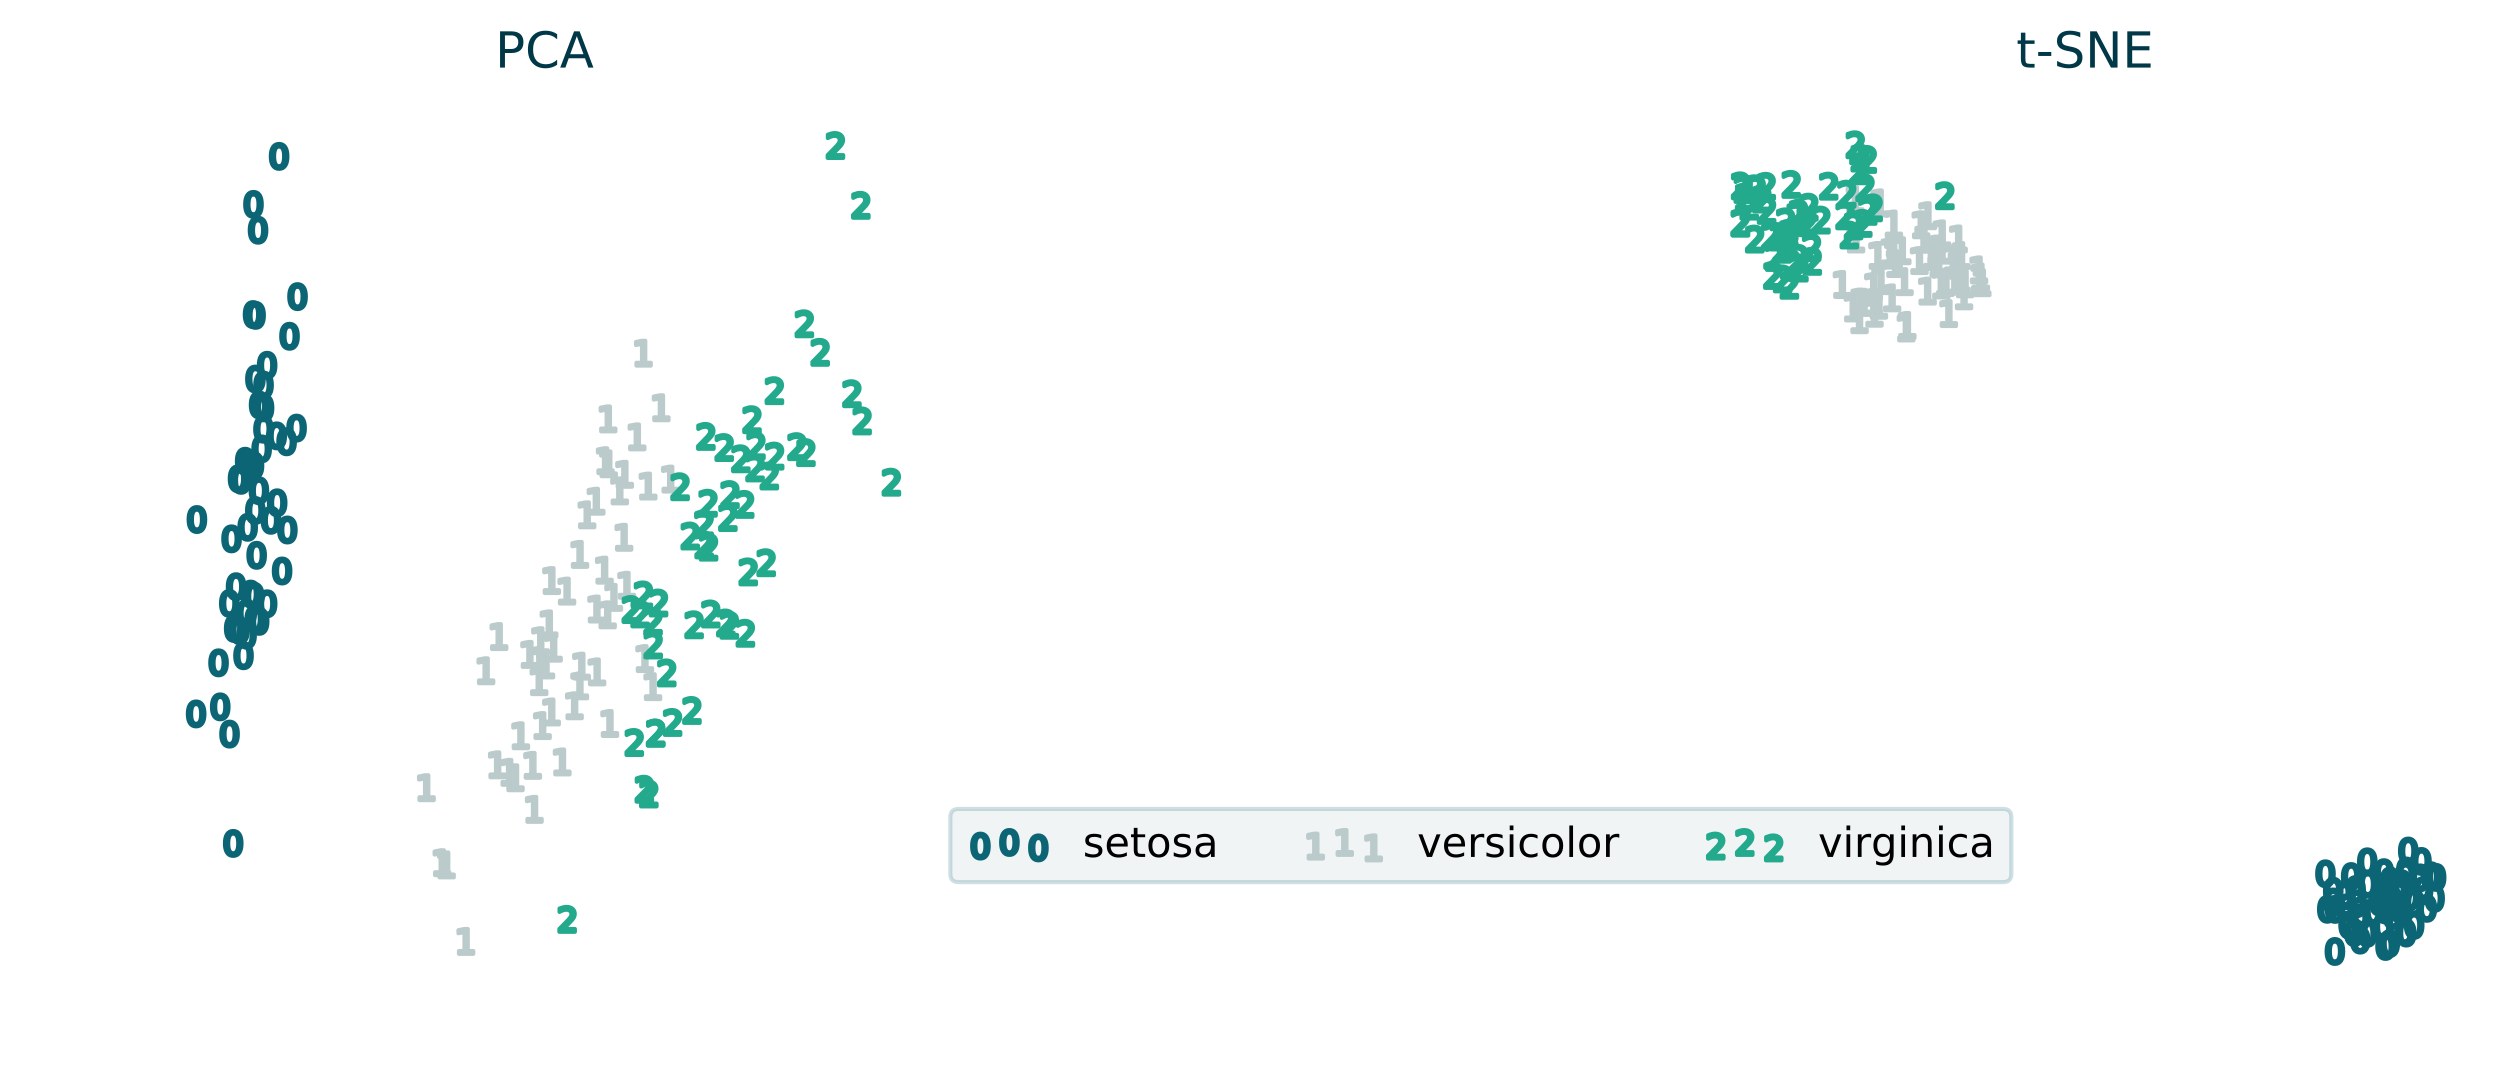 <?xml version="1.0" encoding="utf-8" standalone="no"?>
<!DOCTYPE svg PUBLIC "-//W3C//DTD SVG 1.1//EN"
  "http://www.w3.org/Graphics/SVG/1.1/DTD/svg11.dtd">
<!-- Created with matplotlib (https://matplotlib.org/) -->
<svg height="263.636pt" version="1.1" viewBox="0 0 603.683 263.636" width="603.683pt" xmlns="http://www.w3.org/2000/svg" xmlns:xlink="http://www.w3.org/1999/xlink">
 <defs>
  <style type="text/css">
*{stroke-linecap:butt;stroke-linejoin:round;}
  </style>
 </defs>
 <g id="figure_1">
  <g id="patch_1">
   <path d="M 0 263.636 
L 603.683 263.636 
L 603.683 0 
L 0 0 
z
" style="fill:#ffffff;"/>
  </g>
  <g id="axes_1">
   <g id="PathCollection_1">
    <defs>
     <path d="M 0.261 -2.38 
Q -0.343 -2.38 -0.648 -1.785 
Q -0.951 -1.192 -0.951 0.002 
Q -0.951 1.19 -0.648 1.785 
Q -0.343 2.38 0.261 2.38 
Q 0.869 2.38 1.173 1.785 
Q 1.478 1.19 1.478 0.002 
Q 1.478 -1.192 1.173 -1.785 
Q 0.869 -2.38 0.261 -2.38 
z
M 0.261 -3 
Q 1.234 -3 1.747 -2.23 
Q 2.26 -1.462 2.26 0.002 
Q 2.26 1.462 1.747 2.232 
Q 1.234 3 0.261 3 
Q -0.711 3 -1.224 2.232 
Q -1.737 1.462 -1.737 0.002 
Q -1.737 -1.462 -1.224 -2.23 
Q -0.711 -3 0.261 -3 
z
" id="m7353c8326f" style="stroke:#0c6575;"/>
    </defs>
    <g clip-path="url(#p27ce8b148d)">
     <use style="fill:#0c6575;stroke:#0c6575;" x="60.006" xlink:href="#m7353c8326f" y="111.916"/>
     <use style="fill:#0c6575;stroke:#0c6575;" x="59.288" xlink:href="#m7353c8326f" y="148.053"/>
     <use style="fill:#0c6575;stroke:#0c6575;" x="55.107" xlink:href="#m7353c8326f" y="145.719"/>
     <use style="fill:#0c6575;stroke:#0c6575;" x="58.542" xlink:href="#m7353c8326f" y="158.339"/>
     <use style="fill:#0c6575;stroke:#0c6575;" x="58.94" xlink:href="#m7353c8326f" y="111.381"/>
     <use style="fill:#0c6575;stroke:#0c6575;" x="69.649" xlink:href="#m7353c8326f" y="81.201"/>
     <use style="fill:#0c6575;stroke:#0c6575;" x="56.744" xlink:href="#m7353c8326f" y="141.68"/>
     <use style="fill:#0c6575;stroke:#0c6575;" x="61.392" xlink:href="#m7353c8326f" y="123.274"/>
     <use style="fill:#0c6575;stroke:#0c6575;" x="55.17" xlink:href="#m7353c8326f" y="177.267"/>
     <use style="fill:#0c6575;stroke:#0c6575;" x="60.278" xlink:href="#m7353c8326f" y="143.45"/>
     <use style="fill:#0c6575;stroke:#0c6575;" x="64.243" xlink:href="#m7353c8326f" y="88.209"/>
     <use style="fill:#0c6575;stroke:#0c6575;" x="61.712" xlink:href="#m7353c8326f" y="134.095"/>
     <use style="fill:#0c6575;stroke:#0c6575;" x="57.567" xlink:href="#m7353c8326f" y="152.283"/>
     <use style="fill:#0c6575;stroke:#0c6575;" x="47.101" xlink:href="#m7353c8326f" y="172.395"/>
     <use style="fill:#0c6575;stroke:#0c6575;" x="60.947" xlink:href="#m7353c8326f" y="49.357"/>
     <use style="fill:#0c6575;stroke:#0c6575;" x="67.134" xlink:href="#m7353c8326f" y="37.761"/>
     <use style="fill:#0c6575;stroke:#0c6575;" x="61.455" xlink:href="#m7353c8326f" y="76.153"/>
     <use style="fill:#0c6575;stroke:#0c6575;" x="60.863" xlink:href="#m7353c8326f" y="112.466"/>
     <use style="fill:#0c6575;stroke:#0c6575;" x="71.587" xlink:href="#m7353c8326f" y="71.628"/>
     <use style="fill:#0c6575;stroke:#0c6575;" x="62.305" xlink:href="#m7353c8326f" y="97.782"/>
     <use style="fill:#0c6575;stroke:#0c6575;" x="68.946" xlink:href="#m7353c8326f" y="106.679"/>
     <use style="fill:#0c6575;stroke:#0c6575;" x="63.364" xlink:href="#m7353c8326f" y="103.647"/>
     <use style="fill:#0c6575;stroke:#0c6575;" x="47.289" xlink:href="#m7353c8326f" y="125.451"/>
     <use style="fill:#0c6575;stroke:#0c6575;" x="69.126" xlink:href="#m7353c8326f" y="127.982"/>
     <use style="fill:#0c6575;stroke:#0c6575;" x="67.858" xlink:href="#m7353c8326f" y="137.881"/>
     <use style="fill:#0c6575;stroke:#0c6575;" x="64.249" xlink:href="#m7353c8326f" y="145.797"/>
     <use style="fill:#0c6575;stroke:#0c6575;" x="65.154" xlink:href="#m7353c8326f" y="125.635"/>
     <use style="fill:#0c6575;stroke:#0c6575;" x="62.918" xlink:href="#m7353c8326f" y="108.399"/>
     <use style="fill:#0c6575;stroke:#0c6575;" x="61.072" xlink:href="#m7353c8326f" y="112.452"/>
     <use style="fill:#0c6575;stroke:#0c6575;" x="61.253" xlink:href="#m7353c8326f" y="149.506"/>
     <use style="fill:#0c6575;stroke:#0c6575;" x="62.319" xlink:href="#m7353c8326f" y="150.041"/>
     <use style="fill:#0c6575;stroke:#0c6575;" x="66.562" xlink:href="#m7353c8326f" y="105.253"/>
     <use style="fill:#0c6575;stroke:#0c6575;" x="60.849" xlink:href="#m7353c8326f" y="75.957"/>
     <use style="fill:#0c6575;stroke:#0c6575;" x="62.048" xlink:href="#m7353c8326f" y="55.59"/>
     <use style="fill:#0c6575;stroke:#0c6575;" x="61.134" xlink:href="#m7353c8326f" y="143.999"/>
     <use style="fill:#0c6575;stroke:#0c6575;" x="55.651" xlink:href="#m7353c8326f" y="130.118"/>
     <use style="fill:#0c6575;stroke:#0c6575;" x="61.414" xlink:href="#m7353c8326f" y="91.535"/>
     <use style="fill:#0c6575;stroke:#0c6575;" x="57.219" xlink:href="#m7353c8326f" y="115.611"/>
     <use style="fill:#0c6575;stroke:#0c6575;" x="52.919" xlink:href="#m7353c8326f" y="170.689"/>
     <use style="fill:#0c6575;stroke:#0c6575;" x="62.256" xlink:href="#m7353c8326f" y="118.494"/>
     <use style="fill:#0c6575;stroke:#0c6575;" x="57.95" xlink:href="#m7353c8326f" y="115.984"/>
     <use style="fill:#0c6575;stroke:#0c6575;" x="56.055" xlink:href="#m7353c8326f" y="203.666"/>
     <use style="fill:#0c6575;stroke:#0c6575;" x="52.515" xlink:href="#m7353c8326f" y="160.059"/>
     <use style="fill:#0c6575;stroke:#0c6575;" x="66.666" xlink:href="#m7353c8326f" y="121.418"/>
     <use style="fill:#0c6575;stroke:#0c6575;" x="71.355" xlink:href="#m7353c8326f" y="103.38"/>
     <use style="fill:#0c6575;stroke:#0c6575;" x="59.281" xlink:href="#m7353c8326f" y="153.382"/>
     <use style="fill:#0c6575;stroke:#0c6575;" x="63.496" xlink:href="#m7353c8326f" y="98.495"/>
     <use style="fill:#0c6575;stroke:#0c6575;" x="56.291" xlink:href="#m7353c8326f" y="151.761"/>
     <use style="fill:#0c6575;stroke:#0c6575;" x="63.378" xlink:href="#m7353c8326f" y="92.988"/>
     <use style="fill:#0c6575;stroke:#0c6575;" x="59.546" xlink:href="#m7353c8326f" y="127.327"/>
    </g>
   </g>
   <g id="PathCollection_2">
    <defs>
     <path d="M -1.217 2.317 
L 0.109 2.317 
L 0.109 -2.261 
L -1.334 -1.971 
L -1.334 -2.711 
L 0.101 -3 
L 0.912 -3 
L 0.912 2.317 
L 2.238 2.317 
L 2.238 3 
L -1.217 3 
z
" id="m81be467898" style="stroke:#bbcbcb;"/>
    </defs>
    <g clip-path="url(#p27ce8b148d)">
     <use style="fill:#bbcbcb;stroke:#bbcbcb;" x="154.911" xlink:href="#m81be467898" y="85.29"/>
     <use style="fill:#bbcbcb;stroke:#bbcbcb;" x="146.486" xlink:href="#m81be467898" y="111.994"/>
     <use style="fill:#bbcbcb;stroke:#bbcbcb;" x="159.203" xlink:href="#m81be467898" y="98.459"/>
     <use style="fill:#bbcbcb;stroke:#bbcbcb;" x="128.572" xlink:href="#m81be467898" y="195.44"/>
     <use style="fill:#bbcbcb;stroke:#bbcbcb;" x="150.207" xlink:href="#m81be467898" y="129.738"/>
     <use style="fill:#bbcbcb;stroke:#bbcbcb;" x="139.532" xlink:href="#m81be467898" y="165.614"/>
     <use style="fill:#bbcbcb;stroke:#bbcbcb;" x="150.374" xlink:href="#m81be467898" y="114.532"/>
     <use style="fill:#bbcbcb;stroke:#bbcbcb;" x="106.276" xlink:href="#m81be467898" y="208.32"/>
     <use style="fill:#bbcbcb;stroke:#bbcbcb;" x="149.156" xlink:href="#m81be467898" y="118.543"/>
     <use style="fill:#bbcbcb;stroke:#bbcbcb;" x="123.979" xlink:href="#m81be467898" y="187.806"/>
     <use style="fill:#bbcbcb;stroke:#bbcbcb;" x="112.045" xlink:href="#m81be467898" y="227.326"/>
     <use style="fill:#bbcbcb;stroke:#bbcbcb;" x="136.424" xlink:href="#m81be467898" y="142.737"/>
     <use style="fill:#bbcbcb;stroke:#bbcbcb;" x="130.525" xlink:href="#m81be467898" y="175.208"/>
     <use style="fill:#bbcbcb;stroke:#bbcbcb;" x="147.74" xlink:href="#m81be467898" y="144.254"/>
     <use style="fill:#bbcbcb;stroke:#bbcbcb;" x="120.03" xlink:href="#m81be467898" y="153.72"/>
     <use style="fill:#bbcbcb;stroke:#bbcbcb;" x="146.376" xlink:href="#m81be467898" y="101.158"/>
     <use style="fill:#bbcbcb;stroke:#bbcbcb;" x="139.977" xlink:href="#m81be467898" y="160.863"/>
     <use style="fill:#bbcbcb;stroke:#bbcbcb;" x="129.834" xlink:href="#m81be467898" y="159.453"/>
     <use style="fill:#bbcbcb;stroke:#bbcbcb;" x="146.779" xlink:href="#m81be467898" y="174.707"/>
     <use style="fill:#bbcbcb;stroke:#bbcbcb;" x="125.27" xlink:href="#m81be467898" y="177.669"/>
     <use style="fill:#bbcbcb;stroke:#bbcbcb;" x="150.881" xlink:href="#m81be467898" y="141.327"/>
     <use style="fill:#bbcbcb;stroke:#bbcbcb;" x="132.746" xlink:href="#m81be467898" y="140.185"/>
     <use style="fill:#bbcbcb;stroke:#bbcbcb;" x="155.231" xlink:href="#m81be467898" y="159.029"/>
     <use style="fill:#bbcbcb;stroke:#bbcbcb;" x="146.229" xlink:href="#m81be467898" y="148.47"/>
     <use style="fill:#bbcbcb;stroke:#bbcbcb;" x="141.282" xlink:href="#m81be467898" y="124.317"/>
     <use style="fill:#bbcbcb;stroke:#bbcbcb;" x="145.714" xlink:href="#m81be467898" y="111.253"/>
     <use style="fill:#bbcbcb;stroke:#bbcbcb;" x="156.04" xlink:href="#m81be467898" y="117.373"/>
     <use style="fill:#bbcbcb;stroke:#bbcbcb;" x="161.439" xlink:href="#m81be467898" y="115.695"/>
     <use style="fill:#bbcbcb;stroke:#bbcbcb;" x="143.636" xlink:href="#m81be467898" y="147.059"/>
     <use style="fill:#bbcbcb;stroke:#bbcbcb;" x="116.881" xlink:href="#m81be467898" y="161.976"/>
     <use style="fill:#bbcbcb;stroke:#bbcbcb;" x="122.56" xlink:href="#m81be467898" y="186.502"/>
     <use style="fill:#bbcbcb;stroke:#bbcbcb;" x="119.654" xlink:href="#m81be467898" y="184.69"/>
     <use style="fill:#bbcbcb;stroke:#bbcbcb;" x="127.451" xlink:href="#m81be467898" y="158.028"/>
     <use style="fill:#bbcbcb;stroke:#bbcbcb;" x="157.188" xlink:href="#m81be467898" y="165.812"/>
     <use style="fill:#bbcbcb;stroke:#bbcbcb;" x="138.249" xlink:href="#m81be467898" y="170.422"/>
     <use style="fill:#bbcbcb;stroke:#bbcbcb;" x="143.482" xlink:href="#m81be467898" y="121.032"/>
     <use style="fill:#bbcbcb;stroke:#bbcbcb;" x="153.378" xlink:href="#m81be467898" y="105.494"/>
     <use style="fill:#bbcbcb;stroke:#bbcbcb;" x="143.679" xlink:href="#m81be467898" y="162.251"/>
     <use style="fill:#bbcbcb;stroke:#bbcbcb;" x="130.07" xlink:href="#m81be467898" y="154.715"/>
     <use style="fill:#bbcbcb;stroke:#bbcbcb;" x="128.168" xlink:href="#m81be467898" y="184.81"/>
     <use style="fill:#bbcbcb;stroke:#bbcbcb;" x="135.303" xlink:href="#m81be467898" y="183.993"/>
     <use style="fill:#bbcbcb;stroke:#bbcbcb;" x="145.49" xlink:href="#m81be467898" y="137.676"/>
     <use style="fill:#bbcbcb;stroke:#bbcbcb;" x="129.701" xlink:href="#m81be467898" y="164.605"/>
     <use style="fill:#bbcbcb;stroke:#bbcbcb;" x="107.342" xlink:href="#m81be467898" y="208.856"/>
     <use style="fill:#bbcbcb;stroke:#bbcbcb;" x="132.725" xlink:href="#m81be467898" y="171.923"/>
     <use style="fill:#bbcbcb;stroke:#bbcbcb;" x="132.126" xlink:href="#m81be467898" y="150.648"/>
     <use style="fill:#bbcbcb;stroke:#bbcbcb;" x="133.185" xlink:href="#m81be467898" y="156.513"/>
     <use style="fill:#bbcbcb;stroke:#bbcbcb;" x="139.554" xlink:href="#m81be467898" y="133.876"/>
     <use style="fill:#bbcbcb;stroke:#bbcbcb;" x="102.513" xlink:href="#m81be467898" y="190.209"/>
     <use style="fill:#bbcbcb;stroke:#bbcbcb;" x="131.338" xlink:href="#m81be467898" y="160.566"/>
    </g>
   </g>
   <g id="PathCollection_3">
    <defs>
     <path d="M -0.616 2.329 
L 2.167 2.329 
L 2.167 3 
L -1.575 3 
L -1.575 2.329 
Q -1.121 1.859 -0.338 1.069 
Q 0.447 0.277 0.647 0.047 
Q 1.03 -0.383 1.182 -0.681 
Q 1.335 -0.979 1.335 -1.267 
Q 1.335 -1.737 1.005 -2.032 
Q 0.675 -2.329 0.146 -2.329 
Q -0.229 -2.329 -0.646 -2.199 
Q -1.062 -2.069 -1.535 -1.804 
L -1.535 -2.61 
Q -1.054 -2.803 -0.636 -2.901 
Q -0.217 -3 0.131 -3 
Q 1.047 -3 1.591 -2.541 
Q 2.135 -2.084 2.135 -1.319 
Q 2.135 -0.955 1.999 -0.629 
Q 1.864 -0.304 1.504 0.138 
Q 1.405 0.253 0.876 0.8 
Q 0.348 1.347 -0.616 2.329 
z
" id="mde02411c64" style="stroke:#23a98c;"/>
    </defs>
    <g clip-path="url(#p27ce8b148d)">
     <use style="fill:#23a98c;stroke:#23a98c;" x="184.714" xlink:href="#mde02411c64" y="135.884"/>
     <use style="fill:#23a98c;stroke:#23a98c;" x="158.03" xlink:href="#mde02411c64" y="177.02"/>
     <use style="fill:#23a98c;stroke:#23a98c;" x="186.758" xlink:href="#mde02411c64" y="110.132"/>
     <use style="fill:#23a98c;stroke:#23a98c;" x="171.332" xlink:href="#mde02411c64" y="148.251"/>
     <use style="fill:#23a98c;stroke:#23a98c;" x="180.382" xlink:href="#mde02411c64" y="138.098"/>
     <use style="fill:#23a98c;stroke:#23a98c;" x="205.418" xlink:href="#mde02411c64" y="95.068"/>
     <use style="fill:#23a98c;stroke:#23a98c;" x="136.652" xlink:href="#mde02411c64" y="221.996"/>
     <use style="fill:#23a98c;stroke:#23a98c;" x="194.313" xlink:href="#mde02411c64" y="109.288"/>
     <use style="fill:#23a98c;stroke:#23a98c;" x="179.694" xlink:href="#mde02411c64" y="152.918"/>
     <use style="fill:#23a98c;stroke:#23a98c;" x="193.934" xlink:href="#mde02411c64" y="78.183"/>
     <use style="fill:#23a98c;stroke:#23a98c;" x="163.925" xlink:href="#mde02411c64" y="117.534"/>
     <use style="fill:#23a98c;stroke:#23a98c;" x="167.311" xlink:href="#mde02411c64" y="150.865"/>
     <use style="fill:#23a98c;stroke:#23a98c;" x="175.972" xlink:href="#mde02411c64" y="119.423"/>
     <use style="fill:#23a98c;stroke:#23a98c;" x="156.378" xlink:href="#mde02411c64" y="191.717"/>
     <use style="fill:#23a98c;stroke:#23a98c;" x="162.111" xlink:href="#mde02411c64" y="174.452"/>
     <use style="fill:#23a98c;stroke:#23a98c;" x="169.728" xlink:href="#mde02411c64" y="126.486"/>
     <use style="fill:#23a98c;stroke:#23a98c;" x="170.809" xlink:href="#mde02411c64" y="132.114"/>
     <use style="fill:#23a98c;stroke:#23a98c;" x="207.571" xlink:href="#mde02411c64" y="49.577"/>
     <use style="fill:#23a98c;stroke:#23a98c;" x="214.95" xlink:href="#mde02411c64" y="116.435"/>
     <use style="fill:#23a98c;stroke:#23a98c;" x="155.293" xlink:href="#mde02411c64" y="190.577"/>
     <use style="fill:#23a98c;stroke:#23a98c;" x="182.242" xlink:href="#mde02411c64" y="107.636"/>
     <use style="fill:#23a98c;stroke:#23a98c;" x="152.859" xlink:href="#mde02411c64" y="179.289"/>
     <use style="fill:#23a98c;stroke:#23a98c;" x="207.879" xlink:href="#mde02411c64" y="101.632"/>
     <use style="fill:#23a98c;stroke:#23a98c;" x="157.397" xlink:href="#mde02411c64" y="150.047"/>
     <use style="fill:#23a98c;stroke:#23a98c;" x="178.599" xlink:href="#mde02411c64" y="110.781"/>
     <use style="fill:#23a98c;stroke:#23a98c;" x="186.697" xlink:href="#mde02411c64" y="94.336"/>
     <use style="fill:#23a98c;stroke:#23a98c;" x="154.282" xlink:href="#mde02411c64" y="148.249"/>
     <use style="fill:#23a98c;stroke:#23a98c;" x="155.062" xlink:href="#mde02411c64" y="143.661"/>
     <use style="fill:#23a98c;stroke:#23a98c;" x="174.968" xlink:href="#mde02411c64" y="150.435"/>
     <use style="fill:#23a98c;stroke:#23a98c;" x="181.29" xlink:href="#mde02411c64" y="101.343"/>
     <use style="fill:#23a98c;stroke:#23a98c;" x="192.139" xlink:href="#mde02411c64" y="107.849"/>
     <use style="fill:#23a98c;stroke:#23a98c;" x="201.44" xlink:href="#mde02411c64" y="35.133"/>
     <use style="fill:#23a98c;stroke:#23a98c;" x="175.825" xlink:href="#mde02411c64" y="150.985"/>
     <use style="fill:#23a98c;stroke:#23a98c;" x="158.721" xlink:href="#mde02411c64" y="145.608"/>
     <use style="fill:#23a98c;stroke:#23a98c;" x="166.783" xlink:href="#mde02411c64" y="171.559"/>
     <use style="fill:#23a98c;stroke:#23a98c;" x="197.754" xlink:href="#mde02411c64" y="85.077"/>
     <use style="fill:#23a98c;stroke:#23a98c;" x="175.462" xlink:href="#mde02411c64" y="124.971"/>
     <use style="fill:#23a98c;stroke:#23a98c;" x="169.743" xlink:href="#mde02411c64" y="131.579"/>
     <use style="fill:#23a98c;stroke:#23a98c;" x="152.149" xlink:href="#mde02411c64" y="147.178"/>
     <use style="fill:#23a98c;stroke:#23a98c;" x="174.586" xlink:href="#mde02411c64" y="108.066"/>
     <use style="fill:#23a98c;stroke:#23a98c;" x="179.525" xlink:href="#mde02411c64" y="121.798"/>
     <use style="fill:#23a98c;stroke:#23a98c;" x="170.154" xlink:href="#mde02411c64" y="105.379"/>
     <use style="fill:#23a98c;stroke:#23a98c;" x="158.03" xlink:href="#mde02411c64" y="177.02"/>
     <use style="fill:#23a98c;stroke:#23a98c;" x="185.475" xlink:href="#mde02411c64" y="114.94"/>
     <use style="fill:#23a98c;stroke:#23a98c;" x="182.026" xlink:href="#mde02411c64" y="112.979"/>
     <use style="fill:#23a98c;stroke:#23a98c;" x="170.676" xlink:href="#mde02411c64" y="121.516"/>
     <use style="fill:#23a98c;stroke:#23a98c;" x="160.706" xlink:href="#mde02411c64" y="162.489"/>
     <use style="fill:#23a98c;stroke:#23a98c;" x="166.378" xlink:href="#mde02411c64" y="129.427"/>
     <use style="fill:#23a98c;stroke:#23a98c;" x="169.644" xlink:href="#mde02411c64" y="126.677"/>
     <use style="fill:#23a98c;stroke:#23a98c;" x="157.431" xlink:href="#mde02411c64" y="155.744"/>
    </g>
   </g>
   <g id="text_1">
    <!-- PCA -->
    <defs>
     <path d="M 19.672 64.797 
L 19.672 37.406 
L 32.078 37.406 
Q 38.969 37.406 42.719 40.969 
Q 46.484 44.531 46.484 51.125 
Q 46.484 57.672 42.719 61.234 
Q 38.969 64.797 32.078 64.797 
z
M 9.812 72.906 
L 32.078 72.906 
Q 44.344 72.906 50.609 67.359 
Q 56.891 61.812 56.891 51.125 
Q 56.891 40.328 50.609 34.812 
Q 44.344 29.297 32.078 29.297 
L 19.672 29.297 
L 19.672 0 
L 9.812 0 
z
" id="DejaVuSans-80"/>
     <path d="M 64.406 67.281 
L 64.406 56.891 
Q 59.422 61.531 53.781 63.812 
Q 48.141 66.109 41.797 66.109 
Q 29.297 66.109 22.656 58.469 
Q 16.016 50.828 16.016 36.375 
Q 16.016 21.969 22.656 14.328 
Q 29.297 6.688 41.797 6.688 
Q 48.141 6.688 53.781 8.984 
Q 59.422 11.281 64.406 15.922 
L 64.406 5.609 
Q 59.234 2.094 53.438 0.328 
Q 47.656 -1.422 41.219 -1.422 
Q 24.656 -1.422 15.125 8.703 
Q 5.609 18.844 5.609 36.375 
Q 5.609 53.953 15.125 64.078 
Q 24.656 74.219 41.219 74.219 
Q 47.75 74.219 53.531 72.484 
Q 59.328 70.75 64.406 67.281 
z
" id="DejaVuSans-67"/>
     <path d="M 34.188 63.188 
L 20.797 26.906 
L 47.609 26.906 
z
M 28.609 72.906 
L 39.797 72.906 
L 67.578 0 
L 57.328 0 
L 50.688 18.703 
L 17.828 18.703 
L 11.188 0 
L 0.781 0 
z
" id="DejaVuSans-65"/>
    </defs>
    <g style="fill:#003847;" transform="translate(119.571 16.318)scale(0.12 -0.12)">
     <use xlink:href="#DejaVuSans-80"/>
     <use x="60.303" xlink:href="#DejaVuSans-67"/>
     <use x="130.127" xlink:href="#DejaVuSans-65"/>
    </g>
   </g>
  </g>
  <g id="axes_2">
   <g id="PathCollection_4">
    <g clip-path="url(#pe1220a1287)">
     <use style="fill:#0c6575;stroke:#0c6575;" x="576.991" xlink:href="#m7353c8326f" y="216.741"/>
     <use style="fill:#0c6575;stroke:#0c6575;" x="568.225" xlink:href="#m7353c8326f" y="225.2"/>
     <use style="fill:#0c6575;stroke:#0c6575;" x="566.485" xlink:href="#m7353c8326f" y="219.202"/>
     <use style="fill:#0c6575;stroke:#0c6575;" x="566.047" xlink:href="#m7353c8326f" y="216.266"/>
     <use style="fill:#0c6575;stroke:#0c6575;" x="576.865" xlink:href="#m7353c8326f" y="212.725"/>
     <use style="fill:#0c6575;stroke:#0c6575;" x="584.128" xlink:href="#m7353c8326f" y="211.986"/>
     <use style="fill:#0c6575;stroke:#0c6575;" x="567.483" xlink:href="#m7353c8326f" y="211.66"/>
     <use style="fill:#0c6575;stroke:#0c6575;" x="574.245" xlink:href="#m7353c8326f" y="217.828"/>
     <use style="fill:#0c6575;stroke:#0c6575;" x="563.151" xlink:href="#m7353c8326f" y="215.204"/>
     <use style="fill:#0c6575;stroke:#0c6575;" x="569.45" xlink:href="#m7353c8326f" y="221.733"/>
     <use style="fill:#0c6575;stroke:#0c6575;" x="582.709" xlink:href="#m7353c8326f" y="217.946"/>
     <use style="fill:#0c6575;stroke:#0c6575;" x="571.503" xlink:href="#m7353c8326f" y="213.503"/>
     <use style="fill:#0c6575;stroke:#0c6575;" x="566.877" xlink:href="#m7353c8326f" y="223.366"/>
     <use style="fill:#0c6575;stroke:#0c6575;" x="561.721" xlink:href="#m7353c8326f" y="219.567"/>
     <use style="fill:#0c6575;stroke:#0c6575;" x="587.634" xlink:href="#m7353c8326f" y="216.931"/>
     <use style="fill:#0c6575;stroke:#0c6575;" x="587.995" xlink:href="#m7353c8326f" y="211.874"/>
     <use style="fill:#0c6575;stroke:#0c6575;" x="584.841" xlink:href="#m7353c8326f" y="215.076"/>
     <use style="fill:#0c6575;stroke:#0c6575;" x="577.228" xlink:href="#m7353c8326f" y="217.862"/>
     <use style="fill:#0c6575;stroke:#0c6575;" x="585.76" xlink:href="#m7353c8326f" y="219.34"/>
     <use style="fill:#0c6575;stroke:#0c6575;" x="580.645" xlink:href="#m7353c8326f" y="211.4"/>
     <use style="fill:#0c6575;stroke:#0c6575;" x="580.781" xlink:href="#m7353c8326f" y="225.31"/>
     <use style="fill:#0c6575;stroke:#0c6575;" x="579.704" xlink:href="#m7353c8326f" y="213.402"/>
     <use style="fill:#0c6575;stroke:#0c6575;" x="563.553" xlink:href="#m7353c8326f" y="229.756"/>
     <use style="fill:#0c6575;stroke:#0c6575;" x="575.79" xlink:href="#m7353c8326f" y="228.54"/>
     <use style="fill:#0c6575;stroke:#0c6575;" x="571.374" xlink:href="#m7353c8326f" y="208.109"/>
     <use style="fill:#0c6575;stroke:#0c6575;" x="569.657" xlink:href="#m7353c8326f" y="227.01"/>
     <use style="fill:#0c6575;stroke:#0c6575;" x="575.197" xlink:href="#m7353c8326f" y="223.742"/>
     <use style="fill:#0c6575;stroke:#0c6575;" x="578.782" xlink:href="#m7353c8326f" y="219.294"/>
     <use style="fill:#0c6575;stroke:#0c6575;" x="577.544" xlink:href="#m7353c8326f" y="221.073"/>
     <use style="fill:#0c6575;stroke:#0c6575;" x="568.559" xlink:href="#m7353c8326f" y="214.805"/>
     <use style="fill:#0c6575;stroke:#0c6575;" x="568.855" xlink:href="#m7353c8326f" y="218.229"/>
     <use style="fill:#0c6575;stroke:#0c6575;" x="580.435" xlink:href="#m7353c8326f" y="224.913"/>
     <use style="fill:#0c6575;stroke:#0c6575;" x="584.454" xlink:href="#m7353c8326f" y="208.014"/>
     <use style="fill:#0c6575;stroke:#0c6575;" x="586.759" xlink:href="#m7353c8326f" y="211.462"/>
     <use style="fill:#0c6575;stroke:#0c6575;" x="569.633" xlink:href="#m7353c8326f" y="221.634"/>
     <use style="fill:#0c6575;stroke:#0c6575;" x="571.399" xlink:href="#m7353c8326f" y="225.371"/>
     <use style="fill:#0c6575;stroke:#0c6575;" x="582.697" xlink:href="#m7353c8326f" y="223.448"/>
     <use style="fill:#0c6575;stroke:#0c6575;" x="575.389" xlink:href="#m7353c8326f" y="210.73"/>
     <use style="fill:#0c6575;stroke:#0c6575;" x="563.138" xlink:href="#m7353c8326f" y="217.801"/>
     <use style="fill:#0c6575;stroke:#0c6575;" x="575.733" xlink:href="#m7353c8326f" y="219.736"/>
     <use style="fill:#0c6575;stroke:#0c6575;" x="575.553" xlink:href="#m7353c8326f" y="215.138"/>
     <use style="fill:#0c6575;stroke:#0c6575;" x="561.275" xlink:href="#m7353c8326f" y="211.001"/>
     <use style="fill:#0c6575;stroke:#0c6575;" x="563.59" xlink:href="#m7353c8326f" y="219.59"/>
     <use style="fill:#0c6575;stroke:#0c6575;" x="576.801" xlink:href="#m7353c8326f" y="227.838"/>
     <use style="fill:#0c6575;stroke:#0c6575;" x="581.27" xlink:href="#m7353c8326f" y="205.503"/>
     <use style="fill:#0c6575;stroke:#0c6575;" x="566.983" xlink:href="#m7353c8326f" y="223.401"/>
     <use style="fill:#0c6575;stroke:#0c6575;" x="580.777" xlink:href="#m7353c8326f" y="210.322"/>
     <use style="fill:#0c6575;stroke:#0c6575;" x="566.108" xlink:href="#m7353c8326f" y="215.905"/>
     <use style="fill:#0c6575;stroke:#0c6575;" x="581.662" xlink:href="#m7353c8326f" y="216.547"/>
     <use style="fill:#0c6575;stroke:#0c6575;" x="572.935" xlink:href="#m7353c8326f" y="220.052"/>
    </g>
   </g>
   <g id="PathCollection_5">
    <g clip-path="url(#pe1220a1287)">
     <use style="fill:#bbcbcb;stroke:#bbcbcb;" x="448.521" xlink:href="#m81be467898" y="77.196"/>
     <use style="fill:#bbcbcb;stroke:#bbcbcb;" x="453.694" xlink:href="#m81be467898" y="67.763"/>
     <use style="fill:#bbcbcb;stroke:#bbcbcb;" x="447" xlink:href="#m81be467898" y="74.359"/>
     <use style="fill:#bbcbcb;stroke:#bbcbcb;" x="472.137" xlink:href="#m81be467898" y="64.053"/>
     <use style="fill:#bbcbcb;stroke:#bbcbcb;" x="451.945" xlink:href="#m81be467898" y="69.18"/>
     <use style="fill:#bbcbcb;stroke:#bbcbcb;" x="464.085" xlink:href="#m81be467898" y="57.763"/>
     <use style="fill:#bbcbcb;stroke:#bbcbcb;" x="452.947" xlink:href="#m81be467898" y="61.687"/>
     <use style="fill:#bbcbcb;stroke:#bbcbcb;" x="477.823" xlink:href="#m81be467898" y="66.881"/>
     <use style="fill:#bbcbcb;stroke:#bbcbcb;" x="451.973" xlink:href="#m81be467898" y="72.986"/>
     <use style="fill:#bbcbcb;stroke:#bbcbcb;" x="472.453" xlink:href="#m81be467898" y="57.71"/>
     <use style="fill:#bbcbcb;stroke:#bbcbcb;" x="477.382" xlink:href="#m81be467898" y="65.175"/>
     <use style="fill:#bbcbcb;stroke:#bbcbcb;" x="462.998" xlink:href="#m81be467898" y="62.928"/>
     <use style="fill:#bbcbcb;stroke:#bbcbcb;" x="470.094" xlink:href="#m81be467898" y="75.716"/>
     <use style="fill:#bbcbcb;stroke:#bbcbcb;" x="455.918" xlink:href="#m81be467898" y="60.826"/>
     <use style="fill:#bbcbcb;stroke:#bbcbcb;" x="473.153" xlink:href="#m81be467898" y="61.713"/>
     <use style="fill:#bbcbcb;stroke:#bbcbcb;" x="452.139" xlink:href="#m81be467898" y="75.633"/>
     <use style="fill:#bbcbcb;stroke:#bbcbcb;" x="463.41" xlink:href="#m81be467898" y="54.276"/>
     <use style="fill:#bbcbcb;stroke:#bbcbcb;" x="468.272" xlink:href="#m81be467898" y="68.817"/>
     <use style="fill:#bbcbcb;stroke:#bbcbcb;" x="459.817" xlink:href="#m81be467898" y="79.196"/>
     <use style="fill:#bbcbcb;stroke:#bbcbcb;" x="471.528" xlink:href="#m81be467898" y="67.88"/>
     <use style="fill:#bbcbcb;stroke:#bbcbcb;" x="453.494" xlink:href="#m81be467898" y="48.994"/>
     <use style="fill:#bbcbcb;stroke:#bbcbcb;" x="464.966" xlink:href="#m81be467898" y="70.289"/>
     <use style="fill:#bbcbcb;stroke:#bbcbcb;" x="447.676" xlink:href="#m81be467898" y="57.708"/>
     <use style="fill:#bbcbcb;stroke:#bbcbcb;" x="457.196" xlink:href="#m81be467898" y="63.628"/>
     <use style="fill:#bbcbcb;stroke:#bbcbcb;" x="456.387" xlink:href="#m81be467898" y="71.927"/>
     <use style="fill:#bbcbcb;stroke:#bbcbcb;" x="453.205" xlink:href="#m81be467898" y="73.7"/>
     <use style="fill:#bbcbcb;stroke:#bbcbcb;" x="448.652" xlink:href="#m81be467898" y="72.924"/>
     <use style="fill:#bbcbcb;stroke:#bbcbcb;" x="444.372" xlink:href="#m81be467898" y="68.694"/>
     <use style="fill:#bbcbcb;stroke:#bbcbcb;" x="458.851" xlink:href="#m81be467898" y="60.548"/>
     <use style="fill:#bbcbcb;stroke:#bbcbcb;" x="473.756" xlink:href="#m81be467898" y="71.429"/>
     <use style="fill:#bbcbcb;stroke:#bbcbcb;" x="473.161" xlink:href="#m81be467898" y="67.397"/>
     <use style="fill:#bbcbcb;stroke:#bbcbcb;" x="474.008" xlink:href="#m81be467898" y="68.543"/>
     <use style="fill:#bbcbcb;stroke:#bbcbcb;" x="469.38" xlink:href="#m81be467898" y="68.12"/>
     <use style="fill:#bbcbcb;stroke:#bbcbcb;" x="447.506" xlink:href="#m81be467898" y="48.221"/>
     <use style="fill:#bbcbcb;stroke:#bbcbcb;" x="465.039" xlink:href="#m81be467898" y="52.086"/>
     <use style="fill:#bbcbcb;stroke:#bbcbcb;" x="456.819" xlink:href="#m81be467898" y="54.102"/>
     <use style="fill:#bbcbcb;stroke:#bbcbcb;" x="449.595" xlink:href="#m81be467898" y="73.002"/>
     <use style="fill:#bbcbcb;stroke:#bbcbcb;" x="460.072" xlink:href="#m81be467898" y="78.576"/>
     <use style="fill:#bbcbcb;stroke:#bbcbcb;" x="467.124" xlink:href="#m81be467898" y="60.129"/>
     <use style="fill:#bbcbcb;stroke:#bbcbcb;" x="471.131" xlink:href="#m81be467898" y="62.507"/>
     <use style="fill:#bbcbcb;stroke:#bbcbcb;" x="468.48" xlink:href="#m81be467898" y="56.477"/>
     <use style="fill:#bbcbcb;stroke:#bbcbcb;" x="456.768" xlink:href="#m81be467898" y="61.605"/>
     <use style="fill:#bbcbcb;stroke:#bbcbcb;" x="469.182" xlink:href="#m81be467898" y="68.236"/>
     <use style="fill:#bbcbcb;stroke:#bbcbcb;" x="477.585" xlink:href="#m81be467898" y="67.112"/>
     <use style="fill:#bbcbcb;stroke:#bbcbcb;" x="468.452" xlink:href="#m81be467898" y="60.412"/>
     <use style="fill:#bbcbcb;stroke:#bbcbcb;" x="465.857" xlink:href="#m81be467898" y="61.965"/>
     <use style="fill:#bbcbcb;stroke:#bbcbcb;" x="466.075" xlink:href="#m81be467898" y="61.645"/>
     <use style="fill:#bbcbcb;stroke:#bbcbcb;" x="459.383" xlink:href="#m81be467898" y="68.013"/>
     <use style="fill:#bbcbcb;stroke:#bbcbcb;" x="478.167" xlink:href="#m81be467898" y="68.269"/>
     <use style="fill:#bbcbcb;stroke:#bbcbcb;" x="467.634" xlink:href="#m81be467898" y="63.565"/>
    </g>
   </g>
   <g id="PathCollection_6">
    <g clip-path="url(#pe1220a1287)">
     <use style="fill:#23a98c;stroke:#23a98c;" x="427.806" xlink:href="#mde02411c64" y="66.506"/>
     <use style="fill:#23a98c;stroke:#23a98c;" x="448.611" xlink:href="#mde02411c64" y="41.209"/>
     <use style="fill:#23a98c;stroke:#23a98c;" x="426.289" xlink:href="#mde02411c64" y="50.804"/>
     <use style="fill:#23a98c;stroke:#23a98c;" x="436.495" xlink:href="#mde02411c64" y="50.025"/>
     <use style="fill:#23a98c;stroke:#23a98c;" x="430.894" xlink:href="#mde02411c64" y="53.573"/>
     <use style="fill:#23a98c;stroke:#23a98c;" x="420.989" xlink:href="#mde02411c64" y="47.603"/>
     <use style="fill:#23a98c;stroke:#23a98c;" x="469.334" xlink:href="#mde02411c64" y="47.253"/>
     <use style="fill:#23a98c;stroke:#23a98c;" x="423.426" xlink:href="#mde02411c64" y="45.584"/>
     <use style="fill:#23a98c;stroke:#23a98c;" x="432.232" xlink:href="#mde02411c64" y="44.519"/>
     <use style="fill:#23a98c;stroke:#23a98c;" x="423.426" xlink:href="#mde02411c64" y="57.725"/>
     <use style="fill:#23a98c;stroke:#23a98c;" x="437.318" xlink:href="#mde02411c64" y="63.093"/>
     <use style="fill:#23a98c;stroke:#23a98c;" x="439.405" xlink:href="#mde02411c64" y="53.135"/>
     <use style="fill:#23a98c;stroke:#23a98c;" x="431.646" xlink:href="#mde02411c64" y="56.356"/>
     <use style="fill:#23a98c;stroke:#23a98c;" x="448.897" xlink:href="#mde02411c64" y="38.162"/>
     <use style="fill:#23a98c;stroke:#23a98c;" x="447.709" xlink:href="#mde02411c64" y="34.964"/>
     <use style="fill:#23a98c;stroke:#23a98c;" x="433.305" xlink:href="#mde02411c64" y="64.541"/>
     <use style="fill:#23a98c;stroke:#23a98c;" x="435.84" xlink:href="#mde02411c64" y="53.374"/>
     <use style="fill:#23a98c;stroke:#23a98c;" x="419.919" xlink:href="#mde02411c64" y="53.809"/>
     <use style="fill:#23a98c;stroke:#23a98c;" x="420.014" xlink:href="#mde02411c64" y="44.878"/>
     <use style="fill:#23a98c;stroke:#23a98c;" x="445.644" xlink:href="#mde02411c64" y="46.888"/>
     <use style="fill:#23a98c;stroke:#23a98c;" x="428.036" xlink:href="#mde02411c64" y="57.01"/>
     <use style="fill:#23a98c;stroke:#23a98c;" x="450.602" xlink:href="#mde02411c64" y="38.498"/>
     <use style="fill:#23a98c;stroke:#23a98c;" x="420.659" xlink:href="#mde02411c64" y="45.737"/>
     <use style="fill:#23a98c;stroke:#23a98c;" x="447.283" xlink:href="#mde02411c64" y="54.543"/>
     <use style="fill:#23a98c;stroke:#23a98c;" x="429.336" xlink:href="#mde02411c64" y="57.167"/>
     <use style="fill:#23a98c;stroke:#23a98c;" x="425.148" xlink:href="#mde02411c64" y="48.06"/>
     <use style="fill:#23a98c;stroke:#23a98c;" x="449.512" xlink:href="#mde02411c64" y="53.932"/>
     <use style="fill:#23a98c;stroke:#23a98c;" x="450.709" xlink:href="#mde02411c64" y="51.025"/>
     <use style="fill:#23a98c;stroke:#23a98c;" x="434.006" xlink:href="#mde02411c64" y="51.513"/>
     <use style="fill:#23a98c;stroke:#23a98c;" x="426.198" xlink:href="#mde02411c64" y="44.991"/>
     <use style="fill:#23a98c;stroke:#23a98c;" x="423.783" xlink:href="#mde02411c64" y="45.75"/>
     <use style="fill:#23a98c;stroke:#23a98c;" x="419.988" xlink:href="#mde02411c64" y="53.864"/>
     <use style="fill:#23a98c;stroke:#23a98c;" x="433.418" xlink:href="#mde02411c64" y="52.263"/>
     <use style="fill:#23a98c;stroke:#23a98c;" x="446.27" xlink:href="#mde02411c64" y="56.732"/>
     <use style="fill:#23a98c;stroke:#23a98c;" x="441.279" xlink:href="#mde02411c64" y="44.949"/>
     <use style="fill:#23a98c;stroke:#23a98c;" x="422.095" xlink:href="#mde02411c64" y="49.768"/>
     <use style="fill:#23a98c;stroke:#23a98c;" x="430.163" xlink:href="#mde02411c64" y="67.342"/>
     <use style="fill:#23a98c;stroke:#23a98c;" x="436.15" xlink:href="#mde02411c64" y="53.779"/>
     <use style="fill:#23a98c;stroke:#23a98c;" x="452.017" xlink:href="#mde02411c64" y="50.18"/>
     <use style="fill:#23a98c;stroke:#23a98c;" x="431.688" xlink:href="#mde02411c64" y="58.775"/>
     <use style="fill:#23a98c;stroke:#23a98c;" x="429.986" xlink:href="#mde02411c64" y="60.182"/>
     <use style="fill:#23a98c;stroke:#23a98c;" x="434.089" xlink:href="#mde02411c64" y="64.726"/>
     <use style="fill:#23a98c;stroke:#23a98c;" x="448.609" xlink:href="#mde02411c64" y="41.209"/>
     <use style="fill:#23a98c;stroke:#23a98c;" x="427.267" xlink:href="#mde02411c64" y="57.187"/>
     <use style="fill:#23a98c;stroke:#23a98c;" x="428.24" xlink:href="#mde02411c64" y="62.157"/>
     <use style="fill:#23a98c;stroke:#23a98c;" x="433.989" xlink:href="#mde02411c64" y="62.378"/>
     <use style="fill:#23a98c;stroke:#23a98c;" x="445.234" xlink:href="#mde02411c64" y="52.123"/>
     <use style="fill:#23a98c;stroke:#23a98c;" x="437.148" xlink:href="#mde02411c64" y="59.767"/>
     <use style="fill:#23a98c;stroke:#23a98c;" x="431.795" xlink:href="#mde02411c64" y="68.885"/>
     <use style="fill:#23a98c;stroke:#23a98c;" x="450.066" xlink:href="#mde02411c64" y="45.357"/>
    </g>
   </g>
   <g id="text_2">
    <!-- t-SNE -->
    <defs>
     <path d="M 18.312 70.219 
L 18.312 54.688 
L 36.812 54.688 
L 36.812 47.703 
L 18.312 47.703 
L 18.312 18.016 
Q 18.312 11.328 20.141 9.422 
Q 21.969 7.516 27.594 7.516 
L 36.812 7.516 
L 36.812 0 
L 27.594 0 
Q 17.188 0 13.234 3.875 
Q 9.281 7.766 9.281 18.016 
L 9.281 47.703 
L 2.688 47.703 
L 2.688 54.688 
L 9.281 54.688 
L 9.281 70.219 
z
" id="DejaVuSans-116"/>
     <path d="M 4.891 31.391 
L 31.203 31.391 
L 31.203 23.391 
L 4.891 23.391 
z
" id="DejaVuSans-45"/>
     <path d="M 53.516 70.516 
L 53.516 60.891 
Q 47.906 63.578 42.922 64.891 
Q 37.938 66.219 33.297 66.219 
Q 25.25 66.219 20.875 63.094 
Q 16.5 59.969 16.5 54.203 
Q 16.5 49.359 19.406 46.891 
Q 22.312 44.438 30.422 42.922 
L 36.375 41.703 
Q 47.406 39.594 52.656 34.297 
Q 57.906 29 57.906 20.125 
Q 57.906 9.516 50.797 4.047 
Q 43.703 -1.422 29.984 -1.422 
Q 24.812 -1.422 18.969 -0.25 
Q 13.141 0.922 6.891 3.219 
L 6.891 13.375 
Q 12.891 10.016 18.656 8.297 
Q 24.422 6.594 29.984 6.594 
Q 38.422 6.594 43.016 9.906 
Q 47.609 13.234 47.609 19.391 
Q 47.609 24.75 44.312 27.781 
Q 41.016 30.812 33.5 32.328 
L 27.484 33.5 
Q 16.453 35.688 11.516 40.375 
Q 6.594 45.062 6.594 53.422 
Q 6.594 63.094 13.406 68.656 
Q 20.219 74.219 32.172 74.219 
Q 37.312 74.219 42.625 73.281 
Q 47.953 72.359 53.516 70.516 
z
" id="DejaVuSans-83"/>
     <path d="M 9.812 72.906 
L 23.094 72.906 
L 55.422 11.922 
L 55.422 72.906 
L 64.984 72.906 
L 64.984 0 
L 51.703 0 
L 19.391 60.984 
L 19.391 0 
L 9.812 0 
z
" id="DejaVuSans-78"/>
     <path d="M 9.812 72.906 
L 55.906 72.906 
L 55.906 64.594 
L 19.672 64.594 
L 19.672 43.016 
L 54.391 43.016 
L 54.391 34.719 
L 19.672 34.719 
L 19.672 8.297 
L 56.781 8.297 
L 56.781 0 
L 9.812 0 
z
" id="DejaVuSans-69"/>
    </defs>
    <g style="fill:#003847;" transform="translate(486.877 16.318)scale(0.12 -0.12)">
     <use xlink:href="#DejaVuSans-116"/>
     <use x="39.209" xlink:href="#DejaVuSans-45"/>
     <use x="75.293" xlink:href="#DejaVuSans-83"/>
     <use x="138.77" xlink:href="#DejaVuSans-78"/>
     <use x="213.574" xlink:href="#DejaVuSans-69"/>
    </g>
   </g>
   <g id="legend_1">
    <g id="patch_2">
     <path d="M 231.483 213.014 
L 483.692 213.014 
Q 485.692 213.014 485.692 211.014 
L 485.692 197.336 
Q 485.692 195.336 483.692 195.336 
L 231.483 195.336 
Q 229.483 195.336 229.483 197.336 
L 229.483 211.014 
Q 229.483 213.014 231.483 213.014 
z
" style="fill:#bbcbcb;opacity:0.2;stroke:#0c6575;stroke-linejoin:miter;"/>
    </g>
    <g id="PathCollection_7">
     <path d="M 236.744 201.929 
Q 236.14 201.929 235.835 202.524 
Q 235.532 203.118 235.532 204.311 
Q 235.532 205.5 235.835 206.095 
Q 236.14 206.69 236.744 206.69 
Q 237.352 206.69 237.656 206.095 
Q 237.961 205.5 237.961 204.311 
Q 237.961 203.118 237.656 202.524 
Q 237.352 201.929 236.744 201.929 
z
M 236.744 201.309 
Q 237.717 201.309 238.23 202.079 
Q 238.743 202.848 238.743 204.311 
Q 238.743 205.771 238.23 206.541 
Q 237.717 207.309 236.744 207.309 
Q 235.772 207.309 235.259 206.541 
Q 234.746 205.771 234.746 204.311 
Q 234.746 202.848 235.259 202.079 
Q 235.772 201.309 236.744 201.309 
z
" style="fill:#0c6575;stroke:#0c6575;"/>
     <path d="M 243.744 201.054 
Q 243.14 201.054 242.835 201.649 
Q 242.532 202.243 242.532 203.436 
Q 242.532 204.625 242.835 205.22 
Q 243.14 205.815 243.744 205.815 
Q 244.352 205.815 244.656 205.22 
Q 244.961 204.625 244.961 203.436 
Q 244.961 202.243 244.656 201.649 
Q 244.352 201.054 243.744 201.054 
z
M 243.744 200.434 
Q 244.717 200.434 245.23 201.204 
Q 245.743 201.973 245.743 203.436 
Q 245.743 204.896 245.23 205.666 
Q 244.717 206.434 243.744 206.434 
Q 242.772 206.434 242.259 205.666 
Q 241.746 204.896 241.746 203.436 
Q 241.746 201.973 242.259 201.204 
Q 242.772 200.434 243.744 200.434 
z
" style="fill:#0c6575;stroke:#0c6575;"/>
     <path d="M 250.744 202.367 
Q 250.14 202.367 249.835 202.962 
Q 249.532 203.555 249.532 204.749 
Q 249.532 205.937 249.835 206.532 
Q 250.14 207.127 250.744 207.127 
Q 251.352 207.127 251.656 206.532 
Q 251.961 205.937 251.961 204.749 
Q 251.961 203.555 251.656 202.962 
Q 251.352 202.367 250.744 202.367 
z
M 250.744 201.747 
Q 251.717 201.747 252.23 202.517 
Q 252.743 203.285 252.743 204.749 
Q 252.743 206.209 252.23 206.979 
Q 251.717 207.747 250.744 207.747 
Q 249.772 207.747 249.259 206.979 
Q 248.746 206.209 248.746 204.749 
Q 248.746 203.285 249.259 202.517 
Q 249.772 201.747 250.744 201.747 
z
" style="fill:#0c6575;stroke:#0c6575;"/>
    </g>
    <g id="text_3">
     <!-- setosa -->
     <defs>
      <path d="M 44.281 53.078 
L 44.281 44.578 
Q 40.484 46.531 36.375 47.5 
Q 32.281 48.484 27.875 48.484 
Q 21.188 48.484 17.844 46.438 
Q 14.5 44.391 14.5 40.281 
Q 14.5 37.156 16.891 35.375 
Q 19.281 33.594 26.516 31.984 
L 29.594 31.297 
Q 39.156 29.25 43.188 25.516 
Q 47.219 21.781 47.219 15.094 
Q 47.219 7.469 41.188 3.016 
Q 35.156 -1.422 24.609 -1.422 
Q 20.219 -1.422 15.453 -0.562 
Q 10.688 0.297 5.422 2 
L 5.422 11.281 
Q 10.406 8.688 15.234 7.391 
Q 20.062 6.109 24.812 6.109 
Q 31.156 6.109 34.562 8.281 
Q 37.984 10.453 37.984 14.406 
Q 37.984 18.062 35.516 20.016 
Q 33.062 21.969 24.703 23.781 
L 21.578 24.516 
Q 13.234 26.266 9.516 29.906 
Q 5.812 33.547 5.812 39.891 
Q 5.812 47.609 11.281 51.797 
Q 16.75 56 26.812 56 
Q 31.781 56 36.172 55.266 
Q 40.578 54.547 44.281 53.078 
z
" id="DejaVuSans-115"/>
      <path d="M 56.203 29.594 
L 56.203 25.203 
L 14.891 25.203 
Q 15.484 15.922 20.484 11.062 
Q 25.484 6.203 34.422 6.203 
Q 39.594 6.203 44.453 7.469 
Q 49.312 8.734 54.109 11.281 
L 54.109 2.781 
Q 49.266 0.734 44.188 -0.344 
Q 39.109 -1.422 33.891 -1.422 
Q 20.797 -1.422 13.156 6.188 
Q 5.516 13.812 5.516 26.812 
Q 5.516 40.234 12.766 48.109 
Q 20.016 56 32.328 56 
Q 43.359 56 49.781 48.891 
Q 56.203 41.797 56.203 29.594 
z
M 47.219 32.234 
Q 47.125 39.594 43.094 43.984 
Q 39.062 48.391 32.422 48.391 
Q 24.906 48.391 20.391 44.141 
Q 15.875 39.891 15.188 32.172 
z
" id="DejaVuSans-101"/>
      <path d="M 30.609 48.391 
Q 23.391 48.391 19.188 42.75 
Q 14.984 37.109 14.984 27.297 
Q 14.984 17.484 19.156 11.844 
Q 23.344 6.203 30.609 6.203 
Q 37.797 6.203 41.984 11.859 
Q 46.188 17.531 46.188 27.297 
Q 46.188 37.016 41.984 42.703 
Q 37.797 48.391 30.609 48.391 
z
M 30.609 56 
Q 42.328 56 49.016 48.375 
Q 55.719 40.766 55.719 27.297 
Q 55.719 13.875 49.016 6.219 
Q 42.328 -1.422 30.609 -1.422 
Q 18.844 -1.422 12.172 6.219 
Q 5.516 13.875 5.516 27.297 
Q 5.516 40.766 12.172 48.375 
Q 18.844 56 30.609 56 
z
" id="DejaVuSans-111"/>
      <path d="M 34.281 27.484 
Q 23.391 27.484 19.188 25 
Q 14.984 22.516 14.984 16.5 
Q 14.984 11.719 18.141 8.906 
Q 21.297 6.109 26.703 6.109 
Q 34.188 6.109 38.703 11.406 
Q 43.219 16.703 43.219 25.484 
L 43.219 27.484 
z
M 52.203 31.203 
L 52.203 0 
L 43.219 0 
L 43.219 8.297 
Q 40.141 3.328 35.547 0.953 
Q 30.953 -1.422 24.312 -1.422 
Q 15.922 -1.422 10.953 3.297 
Q 6 8.016 6 15.922 
Q 6 25.141 12.172 29.828 
Q 18.359 34.516 30.609 34.516 
L 43.219 34.516 
L 43.219 35.406 
Q 43.219 41.609 39.141 45 
Q 35.062 48.391 27.688 48.391 
Q 23 48.391 18.547 47.266 
Q 14.109 46.141 10.016 43.891 
L 10.016 52.203 
Q 14.938 54.109 19.578 55.047 
Q 24.219 56 28.609 56 
Q 40.484 56 46.344 49.844 
Q 52.203 43.703 52.203 31.203 
z
" id="DejaVuSans-97"/>
     </defs>
     <g transform="translate(261.483 206.934)scale(0.1 -0.1)">
      <use xlink:href="#DejaVuSans-115"/>
      <use x="52.1" xlink:href="#DejaVuSans-101"/>
      <use x="113.623" xlink:href="#DejaVuSans-116"/>
      <use x="152.832" xlink:href="#DejaVuSans-111"/>
      <use x="214.014" xlink:href="#DejaVuSans-115"/>
      <use x="266.113" xlink:href="#DejaVuSans-97"/>
     </g>
    </g>
    <g id="PathCollection_8">
     <path d="M 316.005 206.627 
L 317.331 206.627 
L 317.331 202.049 
L 315.888 202.338 
L 315.888 201.599 
L 317.323 201.309 
L 318.134 201.309 
L 318.134 206.627 
L 319.46 206.627 
L 319.46 207.309 
L 316.005 207.309 
z
" style="fill:#bbcbcb;stroke:#bbcbcb;"/>
     <path d="M 323.005 205.752 
L 324.331 205.752 
L 324.331 201.174 
L 322.888 201.463 
L 322.888 200.724 
L 324.323 200.434 
L 325.134 200.434 
L 325.134 205.752 
L 326.46 205.752 
L 326.46 206.434 
L 323.005 206.434 
z
" style="fill:#bbcbcb;stroke:#bbcbcb;"/>
     <path d="M 330.005 207.064 
L 331.331 207.064 
L 331.331 202.486 
L 329.888 202.776 
L 329.888 202.036 
L 331.323 201.747 
L 332.134 201.747 
L 332.134 207.064 
L 333.46 207.064 
L 333.46 207.747 
L 330.005 207.747 
z
" style="fill:#bbcbcb;stroke:#bbcbcb;"/>
    </g>
    <g id="text_4">
     <!-- versicolor -->
     <defs>
      <path d="M 2.984 54.688 
L 12.5 54.688 
L 29.594 8.797 
L 46.688 54.688 
L 56.203 54.688 
L 35.688 0 
L 23.484 0 
z
" id="DejaVuSans-118"/>
      <path d="M 41.109 46.297 
Q 39.594 47.172 37.812 47.578 
Q 36.031 48 33.891 48 
Q 26.266 48 22.188 43.047 
Q 18.109 38.094 18.109 28.812 
L 18.109 0 
L 9.078 0 
L 9.078 54.688 
L 18.109 54.688 
L 18.109 46.188 
Q 20.953 51.172 25.484 53.578 
Q 30.031 56 36.531 56 
Q 37.453 56 38.578 55.875 
Q 39.703 55.766 41.062 55.516 
z
" id="DejaVuSans-114"/>
      <path d="M 9.422 54.688 
L 18.406 54.688 
L 18.406 0 
L 9.422 0 
z
M 9.422 75.984 
L 18.406 75.984 
L 18.406 64.594 
L 9.422 64.594 
z
" id="DejaVuSans-105"/>
      <path d="M 48.781 52.594 
L 48.781 44.188 
Q 44.969 46.297 41.141 47.344 
Q 37.312 48.391 33.406 48.391 
Q 24.656 48.391 19.812 42.844 
Q 14.984 37.312 14.984 27.297 
Q 14.984 17.281 19.812 11.734 
Q 24.656 6.203 33.406 6.203 
Q 37.312 6.203 41.141 7.25 
Q 44.969 8.297 48.781 10.406 
L 48.781 2.094 
Q 45.016 0.344 40.984 -0.531 
Q 36.969 -1.422 32.422 -1.422 
Q 20.062 -1.422 12.781 6.344 
Q 5.516 14.109 5.516 27.297 
Q 5.516 40.672 12.859 48.328 
Q 20.219 56 33.016 56 
Q 37.156 56 41.109 55.141 
Q 45.062 54.297 48.781 52.594 
z
" id="DejaVuSans-99"/>
      <path d="M 9.422 75.984 
L 18.406 75.984 
L 18.406 0 
L 9.422 0 
z
" id="DejaVuSans-108"/>
     </defs>
     <g transform="translate(342.222 206.934)scale(0.1 -0.1)">
      <use xlink:href="#DejaVuSans-118"/>
      <use x="59.18" xlink:href="#DejaVuSans-101"/>
      <use x="120.703" xlink:href="#DejaVuSans-114"/>
      <use x="161.816" xlink:href="#DejaVuSans-115"/>
      <use x="213.916" xlink:href="#DejaVuSans-105"/>
      <use x="241.699" xlink:href="#DejaVuSans-99"/>
      <use x="296.68" xlink:href="#DejaVuSans-111"/>
      <use x="357.861" xlink:href="#DejaVuSans-108"/>
      <use x="385.645" xlink:href="#DejaVuSans-111"/>
      <use x="446.826" xlink:href="#DejaVuSans-114"/>
     </g>
    </g>
    <g id="PathCollection_9">
     <path d="M 413.401 206.639 
L 416.184 206.639 
L 416.184 207.309 
L 412.443 207.309 
L 412.443 206.639 
Q 412.896 206.169 413.679 205.378 
Q 414.464 204.586 414.665 204.356 
Q 415.047 203.927 415.199 203.629 
Q 415.352 203.33 415.352 203.042 
Q 415.352 202.573 415.022 202.277 
Q 414.692 201.98 414.163 201.98 
Q 413.788 201.98 413.371 202.11 
Q 412.956 202.24 412.482 202.506 
L 412.482 201.7 
Q 412.963 201.506 413.381 201.408 
Q 413.801 201.309 414.148 201.309 
Q 415.064 201.309 415.608 201.768 
Q 416.153 202.225 416.153 202.991 
Q 416.153 203.354 416.016 203.68 
Q 415.881 204.005 415.521 204.447 
Q 415.422 204.562 414.893 205.109 
Q 414.365 205.656 413.401 206.639 
z
" style="fill:#23a98c;stroke:#23a98c;"/>
     <path d="M 420.401 205.764 
L 423.184 205.764 
L 423.184 206.434 
L 419.443 206.434 
L 419.443 205.764 
Q 419.896 205.294 420.679 204.503 
Q 421.464 203.711 421.665 203.481 
Q 422.047 203.052 422.199 202.754 
Q 422.352 202.455 422.352 202.167 
Q 422.352 201.698 422.022 201.402 
Q 421.692 201.105 421.163 201.105 
Q 420.788 201.105 420.371 201.235 
Q 419.956 201.365 419.482 201.631 
L 419.482 200.825 
Q 419.963 200.631 420.381 200.533 
Q 420.801 200.434 421.148 200.434 
Q 422.064 200.434 422.608 200.893 
Q 423.153 201.35 423.153 202.116 
Q 423.153 202.479 423.016 202.805 
Q 422.881 203.13 422.521 203.572 
Q 422.422 203.687 421.893 204.234 
Q 421.365 204.781 420.401 205.764 
z
" style="fill:#23a98c;stroke:#23a98c;"/>
     <path d="M 427.401 207.076 
L 430.184 207.076 
L 430.184 207.747 
L 426.443 207.747 
L 426.443 207.076 
Q 426.896 206.606 427.679 205.816 
Q 428.464 205.024 428.665 204.794 
Q 429.047 204.364 429.199 204.066 
Q 429.352 203.768 429.352 203.48 
Q 429.352 203.01 429.022 202.715 
Q 428.692 202.418 428.163 202.418 
Q 427.788 202.418 427.371 202.548 
Q 426.956 202.678 426.482 202.943 
L 426.482 202.137 
Q 426.963 201.944 427.381 201.845 
Q 427.801 201.747 428.148 201.747 
Q 429.064 201.747 429.608 202.205 
Q 430.153 202.663 430.153 203.428 
Q 430.153 203.792 430.016 204.118 
Q 429.881 204.443 429.521 204.885 
Q 429.422 205 428.893 205.547 
Q 428.365 206.093 427.401 207.076 
z
" style="fill:#23a98c;stroke:#23a98c;"/>
    </g>
    <g id="text_5">
     <!-- virginica -->
     <defs>
      <path d="M 45.406 27.984 
Q 45.406 37.75 41.375 43.109 
Q 37.359 48.484 30.078 48.484 
Q 22.859 48.484 18.828 43.109 
Q 14.797 37.75 14.797 27.984 
Q 14.797 18.266 18.828 12.891 
Q 22.859 7.516 30.078 7.516 
Q 37.359 7.516 41.375 12.891 
Q 45.406 18.266 45.406 27.984 
z
M 54.391 6.781 
Q 54.391 -7.172 48.188 -13.984 
Q 42 -20.797 29.203 -20.797 
Q 24.469 -20.797 20.266 -20.094 
Q 16.062 -19.391 12.109 -17.922 
L 12.109 -9.188 
Q 16.062 -11.328 19.922 -12.344 
Q 23.781 -13.375 27.781 -13.375 
Q 36.625 -13.375 41.016 -8.766 
Q 45.406 -4.156 45.406 5.172 
L 45.406 9.625 
Q 42.625 4.781 38.281 2.391 
Q 33.938 0 27.875 0 
Q 17.828 0 11.672 7.656 
Q 5.516 15.328 5.516 27.984 
Q 5.516 40.672 11.672 48.328 
Q 17.828 56 27.875 56 
Q 33.938 56 38.281 53.609 
Q 42.625 51.219 45.406 46.391 
L 45.406 54.688 
L 54.391 54.688 
z
" id="DejaVuSans-103"/>
      <path d="M 54.891 33.016 
L 54.891 0 
L 45.906 0 
L 45.906 32.719 
Q 45.906 40.484 42.875 44.328 
Q 39.844 48.188 33.797 48.188 
Q 26.516 48.188 22.312 43.547 
Q 18.109 38.922 18.109 30.906 
L 18.109 0 
L 9.078 0 
L 9.078 54.688 
L 18.109 54.688 
L 18.109 46.188 
Q 21.344 51.125 25.703 53.562 
Q 30.078 56 35.797 56 
Q 45.219 56 50.047 50.172 
Q 54.891 44.344 54.891 33.016 
z
" id="DejaVuSans-110"/>
     </defs>
     <g transform="translate(439.017 206.934)scale(0.1 -0.1)">
      <use xlink:href="#DejaVuSans-118"/>
      <use x="59.18" xlink:href="#DejaVuSans-105"/>
      <use x="86.963" xlink:href="#DejaVuSans-114"/>
      <use x="128.061" xlink:href="#DejaVuSans-103"/>
      <use x="191.537" xlink:href="#DejaVuSans-105"/>
      <use x="219.32" xlink:href="#DejaVuSans-110"/>
      <use x="282.699" xlink:href="#DejaVuSans-105"/>
      <use x="310.482" xlink:href="#DejaVuSans-99"/>
      <use x="365.463" xlink:href="#DejaVuSans-97"/>
     </g>
    </g>
   </g>
  </g>
 </g>
 <defs>
  <clipPath id="p27ce8b148d">
   <rect height="217.44" width="186" x="38.483" y="22.318"/>
  </clipPath>
  <clipPath id="pe1220a1287">
   <rect height="217.44" width="186" x="410.483" y="22.318"/>
  </clipPath>
 </defs>
</svg>
